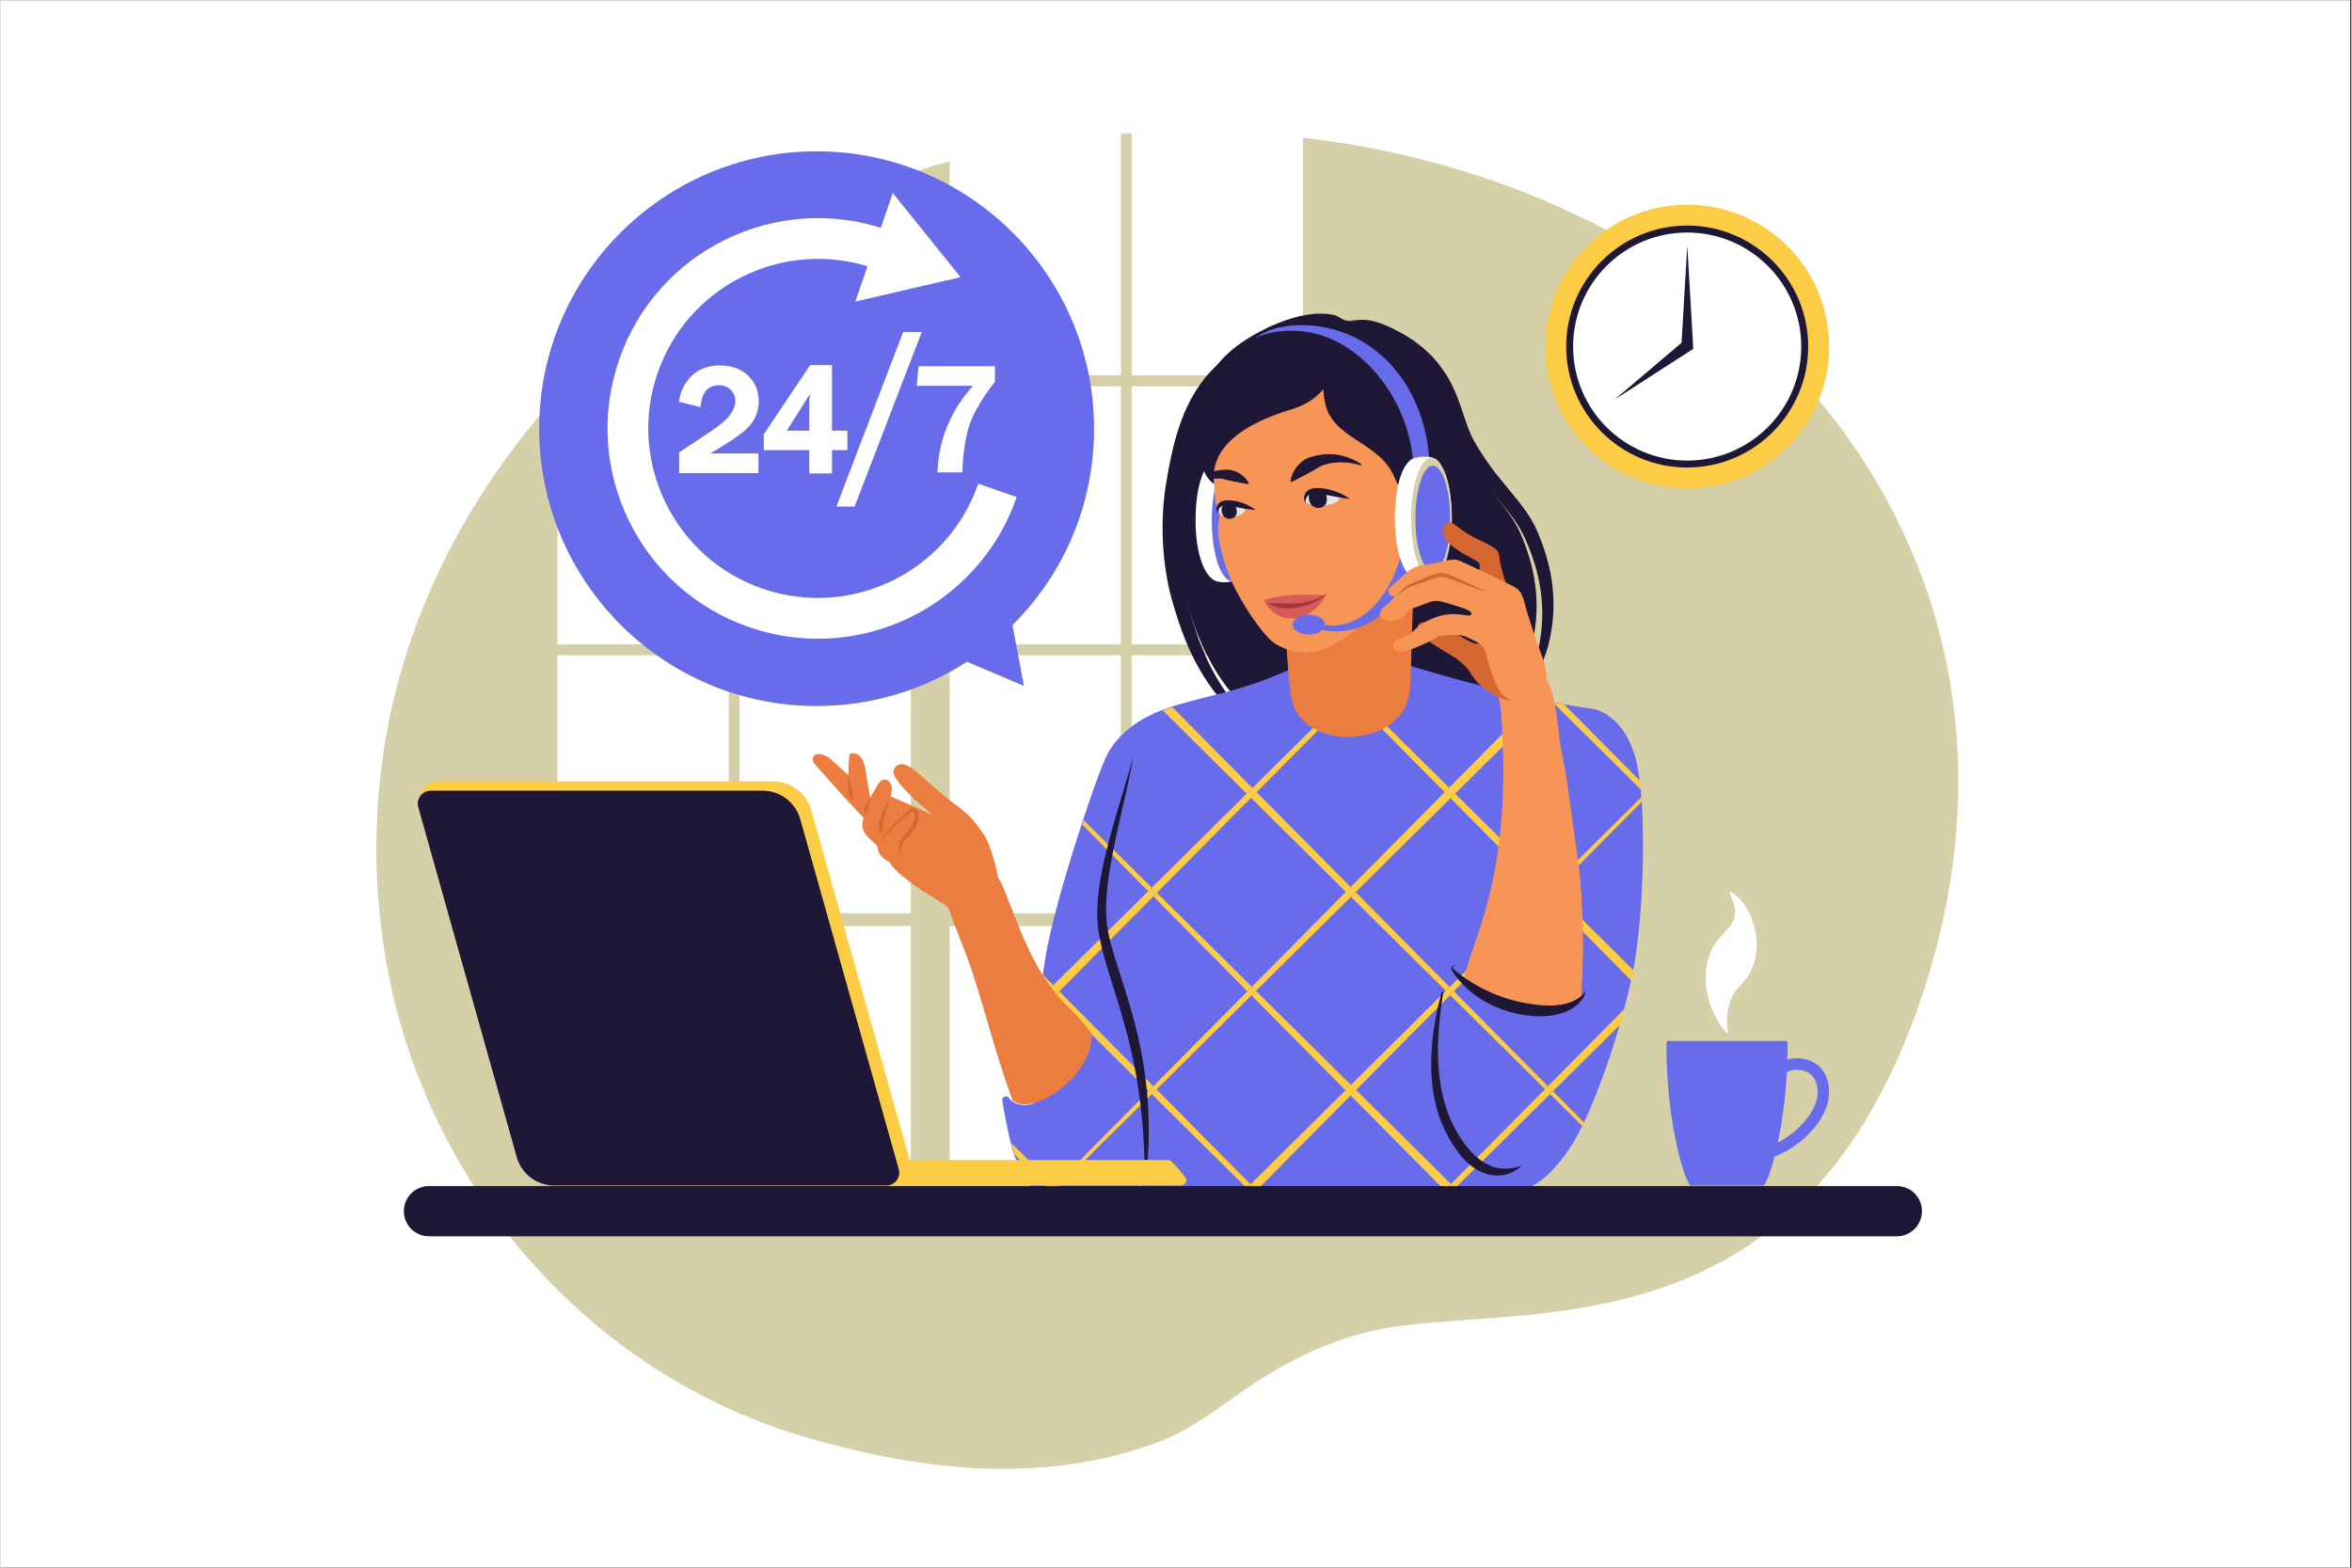 <svg xmlns="http://www.w3.org/2000/svg" xmlns:xlink="http://www.w3.org/1999/xlink" width="300" zoomAndPan="magnify" viewBox="0 0 224.88 150" height="200" preserveAspectRatio="xMidYMid meet" version="1.2"><rect x="0" y="0" width="224.88" height="150" fill="#333333" stroke="none"/><defs><clipPath id="282bb05971"><path d="M 0 0.039 L 224.762 0.039 L 224.762 149.961 L 0 149.961 Z M 0 0.039"></path></clipPath><clipPath id="e46ef52c06"><path d="M 145 39 L 224.762 39 L 224.762 43 L 145 43 Z M 145 39"></path></clipPath><clipPath id="1aa0ced52b"><path d="M 35 12.723 L 188 12.723 L 188 141 L 35 141 Z M 35 12.723"></path></clipPath></defs><g id="2e5f49cacf"><g clip-rule="nonzero" clip-path="url(#282bb05971)"><path style="stroke:none;fill-rule:nonzero;fill:#ffffff;fill-opacity:1;" d="M 0 0.039 L 224.879 0.039 L 224.879 149.961 L 0 149.961 Z M 0 0.039"></path><path style="stroke:none;fill-rule:nonzero;fill:#ffffff;fill-opacity:1;" d="M 0 0.039 L 224.879 0.039 L 224.879 149.961 L 0 149.961 Z M 0 0.039"></path></g><g clip-rule="nonzero" clip-path="url(#e46ef52c06)"><path style="fill:none;stroke-width:4;stroke-linecap:butt;stroke-linejoin:miter;stroke:#ffffff;stroke-opacity:1;stroke-miterlimit:4;" d="M 0.001 2.002 L 104 2.002" transform="matrix(0.75,0,0,0.75,146.526,39.011)"></path></g><g clip-rule="nonzero" clip-path="url(#1aa0ced52b)"><path style="stroke:none;fill-rule:nonzero;fill:#d6d0a9;fill-opacity:1;" d="M 124.59 61.648 L 108.199 61.648 L 108.199 36.965 L 124.59 36.965 Z M 124.59 87.391 L 108.199 87.391 L 108.199 62.703 L 124.59 62.703 Z M 124.59 113.297 L 108.199 113.297 L 108.199 88.613 L 124.59 88.613 Z M 107.172 61.648 L 90.781 61.648 L 90.781 36.965 L 107.172 36.965 Z M 107.172 87.391 L 90.781 87.391 L 90.781 62.703 L 107.172 62.703 Z M 107.172 113.297 L 90.781 113.297 L 90.781 88.613 L 107.172 88.613 Z M 87.074 61.648 L 70.68 61.648 L 70.68 36.965 L 87.074 36.965 Z M 87.074 87.391 L 70.68 87.391 L 70.68 62.703 L 87.074 62.703 Z M 87.074 113.297 L 70.68 113.297 L 70.68 88.613 L 87.074 88.613 Z M 69.656 87.391 L 53.266 87.391 L 53.266 62.703 L 69.656 62.703 Z M 69.656 113.297 L 53.266 113.297 L 53.266 88.613 L 69.656 88.613 Z M 124.59 13.172 L 124.59 35.906 L 108.199 35.906 L 108.199 12.73 C 107.855 12.75 107.516 12.773 107.172 12.797 L 107.172 35.906 L 90.781 35.906 L 90.781 15.434 C 89.641 15.746 88.395 16.109 87.074 16.523 L 87.074 35.906 L 70.68 35.906 L 70.68 23.461 C 70.336 23.66 69.992 23.859 69.656 24.066 L 69.656 35.906 L 55.012 35.906 C 54.68 36.254 54.344 36.605 54.016 36.965 L 69.656 36.965 L 69.656 61.648 L 53.266 61.648 L 53.266 37.785 C 42.414 49.844 33.609 67.406 36.504 89.543 C 39.441 112.039 55.523 131.34 77.195 137.574 C 87.043 140.406 99.23 142.391 111.008 137.879 C 116.621 135.727 120.082 130.633 129.746 127.715 C 142.715 123.805 171.504 132.066 183.809 95.273 C 197.773 53.508 167.848 18.199 124.59 13.172"></path></g><path style="stroke:none;fill-rule:nonzero;fill:#ffffff;fill-opacity:1;" d="M 104.359 96.211 C 103.836 94.594 102.312 94.242 102.438 92.832 C 102.496 92.176 102.938 91.598 102.801 91.504 C 102.676 91.422 102.234 91.844 102.004 92.102 C 101.086 93.141 100.41 95.172 101.078 97.004 C 101.648 98.574 102.57 98.395 102.965 100.285 C 103.16 101.203 102.902 102.059 103 102.074 C 103.094 102.09 105.418 99.457 104.359 96.211"></path><path style="stroke:none;fill-rule:nonzero;fill:#fccc44;fill-opacity:1;" d="M 174.918 33.16 C 174.918 40.656 168.84 46.734 161.34 46.734 C 153.844 46.734 147.766 40.656 147.766 33.16 C 147.766 25.66 153.844 19.586 161.34 19.586 C 168.84 19.586 174.918 25.66 174.918 33.16"></path><path style="stroke:none;fill-rule:nonzero;fill:#1e1735;fill-opacity:1;" d="M 161.34 44.734 C 154.957 44.734 149.766 39.543 149.766 33.16 C 149.766 26.773 154.957 21.582 161.34 21.582 C 167.727 21.582 172.918 26.773 172.918 33.16 C 172.918 39.543 167.727 44.734 161.34 44.734"></path><path style="stroke:none;fill-rule:nonzero;fill:#ffffff;fill-opacity:1;" d="M 172.254 33.16 C 172.254 39.184 167.367 44.07 161.344 44.07 C 155.316 44.07 150.43 39.184 150.43 33.16 C 150.43 27.133 155.316 22.25 161.344 22.25 C 167.367 22.25 172.254 27.133 172.254 33.16"></path><path style="stroke:none;fill-rule:nonzero;fill:#1e1735;fill-opacity:1;" d="M 161.926 33.375 L 161.348 23.492 L 160.805 32.797 L 154.387 38.238 L 161.926 33.375"></path><path style="stroke:none;fill-rule:nonzero;fill:#686bea;fill-opacity:1;" d="M 173.582 105.695 C 172.812 107.488 171.203 108.719 170.016 109.324 C 170.422 107.402 170.75 105.047 170.879 102.578 C 171.211 102.406 171.66 102.293 172.281 102.402 C 172.863 102.508 173.289 102.801 173.543 103.277 C 173.953 104.039 173.852 105.066 173.582 105.695 Z M 174.512 102.754 C 174.098 101.98 173.391 101.484 172.477 101.32 C 171.859 101.207 171.348 101.258 170.926 101.379 C 170.941 100.84 170.945 100.297 170.938 99.754 C 170.934 99.672 170.867 99.605 170.785 99.605 L 159.516 99.605 C 159.434 99.605 159.367 99.672 159.367 99.754 C 159.277 105.504 160.484 111.289 161.508 113.273 C 161.559 113.375 161.66 113.438 161.77 113.438 L 168.535 113.434 C 168.645 113.434 168.746 113.371 168.797 113.273 C 169.094 112.691 169.41 111.789 169.703 110.656 C 171.125 110.141 173.516 108.645 174.594 106.129 C 174.977 105.234 175.102 103.844 174.512 102.754"></path><path style="stroke:none;fill-rule:nonzero;fill:#ffffff;fill-opacity:1;" d="M 163.461 91.387 C 164.133 89.32 166.082 88.871 165.922 87.066 C 165.844 86.23 165.281 85.492 165.457 85.375 C 165.613 85.27 166.18 85.809 166.473 86.137 C 167.648 87.465 168.512 90.062 167.656 92.402 C 166.926 94.406 165.75 94.18 165.242 96.594 C 164.996 97.766 165.328 98.859 165.199 98.879 C 165.078 98.898 162.109 95.535 163.461 91.387"></path><path style="stroke:none;fill-rule:nonzero;fill:#1e1735;fill-opacity:1;" d="M 117.676 33.906 C 116.957 34.402 116.262 34.961 115.668 35.629 C 115.074 36.289 114.539 37.012 114.098 37.789 C 113.191 39.34 112.605 41.055 112.18 42.777 C 111.969 43.641 111.797 44.508 111.641 45.375 C 111.562 45.801 111.492 46.246 111.426 46.688 C 111.391 46.906 111.367 47.129 111.34 47.352 L 111.266 48.02 C 111.113 49.801 111.113 51.594 111.305 53.375 C 111.398 54.266 111.535 55.152 111.715 56.031 C 111.809 56.469 111.914 56.906 112.035 57.344 L 112.129 57.668 L 112.219 57.984 C 112.281 58.195 112.348 58.406 112.41 58.617 C 112.934 60.309 113.574 61.988 114.426 63.562 C 115.273 65.141 116.328 66.613 117.602 67.871 C 118.871 69.125 120.348 70.16 121.957 70.859 C 120.496 69.891 119.188 68.738 118.105 67.406 C 117.016 66.086 116.121 64.621 115.406 63.07 C 115.047 62.301 114.734 61.504 114.449 60.699 C 114.168 59.891 113.914 59.074 113.684 58.242 L 113.512 57.617 L 113.426 57.301 L 113.344 56.996 C 113.238 56.586 113.148 56.172 113.07 55.754 C 112.902 54.922 112.781 54.078 112.691 53.23 C 112.645 52.809 112.613 52.383 112.582 51.957 C 112.57 51.746 112.562 51.531 112.551 51.316 C 112.539 51.105 112.539 50.891 112.535 50.68 C 112.504 49.828 112.543 48.973 112.586 48.121 L 112.637 47.484 C 112.652 47.27 112.668 47.059 112.699 46.848 C 112.75 46.422 112.793 46 112.855 45.566 C 112.973 44.703 113.098 43.852 113.25 43.008 C 113.562 41.32 113.996 39.656 114.703 38.102 C 115.039 37.312 115.484 36.582 115.969 35.871 L 116.352 35.348 C 116.484 35.18 116.633 35.02 116.773 34.852 L 116.984 34.605 C 117.059 34.527 117.137 34.449 117.211 34.371 L 117.676 33.906"></path><path style="stroke:none;fill-rule:nonzero;fill:#1e1735;fill-opacity:1;" d="M 128.828 30.695 C 128.227 30.57 128.008 30.25 127.574 30.148 C 124.297 29.402 119.879 31.84 118.129 33.207 C 114.004 36.441 113.188 41.676 112.633 45.223 C 111.703 51.172 112.953 55.809 113.227 56.777 C 114.145 60.02 116.035 66.691 122.41 70.16 C 127.711 73.043 133.07 72.062 134.715 71.762 C 136.695 71.398 139.562 70.836 142.27 68.484 C 143.156 67.715 145.633 65.363 146.527 61.527 C 147.484 57.434 146.613 53.984 145.531 51.348 C 144.352 48.48 142.051 46.961 139.879 42.691 C 138.391 39.77 139.023 35.301 132.938 31.762 C 130.496 30.34 129.84 30.902 128.828 30.695"></path><path style="stroke:none;fill-rule:nonzero;fill:#1e1735;fill-opacity:1;" d="M 143.617 68.539 C 144.391 67.922 145.094 67.207 145.715 66.418 C 146.34 65.633 146.863 64.762 147.297 63.844 C 147.723 62.926 148.039 61.945 148.238 60.945 C 148.445 59.953 148.551 58.93 148.555 57.91 C 148.559 56.887 148.461 55.859 148.27 54.855 C 148.074 53.848 147.785 52.863 147.43 51.906 C 147.34 51.668 147.25 51.43 147.152 51.195 L 147.004 50.848 C 146.953 50.73 146.891 50.609 146.836 50.488 C 146.613 50.008 146.34 49.559 146.055 49.121 C 145.473 48.258 144.816 47.484 144.191 46.73 C 143.562 45.977 142.953 45.227 142.398 44.441 C 142.254 44.25 142.121 44.051 141.984 43.852 L 141.785 43.551 L 141.59 43.246 C 141.461 43.043 141.332 42.844 141.215 42.633 L 141.031 42.32 L 140.941 42.168 C 140.914 42.117 140.891 42.066 140.863 42.016 C 140.441 41.227 140.16 40.301 139.84 39.359 C 139.68 38.891 139.516 38.41 139.328 37.938 C 139.242 37.699 139.125 37.465 139.023 37.23 C 138.926 36.992 138.801 36.766 138.684 36.535 C 138.199 35.621 137.586 34.773 136.875 34.027 C 136.496 33.676 136.141 33.305 135.723 33.008 L 135.418 32.773 C 135.32 32.695 135.219 32.617 135.109 32.551 L 134.473 32.141 C 134.262 31.996 134.035 31.887 133.812 31.77 L 133.145 31.418 C 132.691 31.199 132.227 30.996 131.742 30.844 C 131.258 30.695 130.75 30.594 130.242 30.594 C 129.73 30.594 129.25 30.719 128.754 30.672 C 128.996 30.734 129.25 30.754 129.496 30.758 C 129.746 30.766 129.988 30.773 130.23 30.805 C 130.707 30.863 131.168 31.012 131.605 31.207 C 132.047 31.406 132.473 31.637 132.887 31.891 L 133.496 32.293 C 133.695 32.426 133.902 32.555 134.09 32.711 L 134.66 33.152 C 134.758 33.219 134.848 33.301 134.934 33.383 L 135.199 33.625 C 135.566 33.934 135.871 34.301 136.195 34.645 C 136.797 35.375 137.305 36.172 137.699 37.027 C 138.098 37.883 138.387 38.789 138.664 39.73 C 138.941 40.668 139.207 41.656 139.688 42.629 C 139.715 42.688 139.746 42.75 139.773 42.809 L 139.867 42.977 L 140.055 43.305 C 140.176 43.527 140.305 43.746 140.441 43.961 L 140.637 44.289 L 140.844 44.605 C 140.984 44.82 141.121 45.031 141.27 45.238 C 141.852 46.07 142.484 46.859 143.121 47.621 C 143.758 48.383 144.383 49.121 144.914 49.891 C 145.172 50.277 145.422 50.672 145.621 51.082 C 145.672 51.188 145.723 51.285 145.773 51.395 L 145.918 51.723 C 146.016 51.941 146.105 52.164 146.199 52.387 C 146.555 53.273 146.848 54.18 147.066 55.109 C 147.277 56.035 147.414 56.98 147.461 57.934 C 147.508 58.883 147.465 59.844 147.336 60.793 C 147.215 61.746 146.992 62.676 146.664 63.582 C 146.344 64.492 145.914 65.367 145.398 66.195 C 145.145 66.613 144.863 67.016 144.566 67.406 C 144.27 67.797 143.949 68.172 143.617 68.539"></path><path style="stroke:none;fill-rule:nonzero;fill:#686bea;fill-opacity:1;" d="M 109.18 105.059 C 109.219 108.355 109.176 111.562 109.027 114.785 L 145.508 114.785 C 142.191 89.84 149.57 90.789 153.195 81.797 C 155.531 76.004 156.988 68.461 151.992 67.777 C 147.375 67.145 141.328 65.609 136.867 64.305 C 132.406 63 131.23 62.656 128.598 62.73 C 124.402 62.848 123.152 64.766 116.633 66.371 C 109.754 68.066 110.777 68.113 109.473 69.527 C 108.781 70.273 104.184 84.824 105.109 90.168 C 105.582 92.895 109.145 101.84 109.18 105.059"></path><path style="stroke:none;fill-rule:nonzero;fill:#686bea;fill-opacity:1;" d="M 152.645 67.945 C 152.496 67.91 155.824 68.441 156.695 73.922 C 157.391 78.281 157.207 86.992 156.273 92.289 C 155.27 97.945 152.301 106.645 150.094 109.887 C 147.887 113.129 145.973 114.172 143.984 113.973 C 142 113.773 139.051 109.367 139.074 104.273 C 139.098 99.18 144.004 81.137 146.238 76.543 C 148.473 71.949 149.773 67.234 152.645 67.945"></path><path style="stroke:none;fill-rule:nonzero;fill:#686bea;fill-opacity:1;" d="M 111.219 67.914 C 111.219 67.914 107.199 69.145 105.688 72.555 C 104.422 75.402 100.707 86.707 99.922 91.777 C 99.012 97.656 98.57 102.02 98.832 105.625 C 99.113 109.43 99.285 118.883 110.801 112.516 C 117.008 109.082 113.066 70.09 111.219 67.914"></path><path style="stroke:none;fill-rule:nonzero;fill:#686bea;fill-opacity:1;" d="M 98.859 113.906 C 99.875 114.867 101.133 114.957 103.242 114.785 C 105.336 114.617 106.805 112.52 107.492 111.285 C 108.469 109.539 108.57 107.457 108.469 106.113 C 108.281 103.598 107.844 102.375 106.871 101.082 C 106.266 100.277 105.637 99.449 105.102 98.23 C 105.031 98.078 104.863 98 104.703 98.043 C 104.551 98.09 104.449 98.238 104.469 98.398 C 104.742 100.789 102.473 103.734 100.062 105.07 C 98.617 105.875 97.375 105.949 96.66 105.273 C 96.586 105.203 96.52 105.125 96.453 105.039 C 96.367 104.922 96.211 104.871 96.074 104.922 L 96.035 104.934 C 95.883 104.988 95.793 105.141 95.82 105.301 C 96.266 108.004 96.754 110.074 97.203 111.148 C 97.777 112.527 98.273 113.355 98.859 113.906"></path><path style="stroke:none;fill-rule:nonzero;fill:#fccc44;fill-opacity:1;" d="M 100.824 113.465 L 96.695 109.371 C 96.801 109.789 96.906 110.16 97.008 110.484 L 100.395 113.898 L 100.824 113.465"></path><path style="stroke:none;fill-rule:nonzero;fill:#fccc44;fill-opacity:1;" d="M 100.605 114.113 L 101.359 114.875 C 101.637 114.891 101.934 114.891 102.254 114.879 L 101.043 113.684 L 100.605 114.113"></path><path style="stroke:none;fill-rule:nonzero;fill:#fccc44;fill-opacity:1;" d="M 100.699 94.266 L 99.754 93.312 C 99.707 93.641 99.66 93.961 99.613 94.277 L 100.152 94.809 L 100.699 94.266"></path><path style="stroke:none;fill-rule:nonzero;fill:#fccc44;fill-opacity:1;" d="M 100.738 95.391 L 109.82 104.387 L 110.273 103.93 L 101.277 94.852 L 100.738 95.391"></path><path style="stroke:none;fill-rule:nonzero;fill:#fccc44;fill-opacity:1;" d="M 110.121 104.688 L 119.203 113.684 L 119.574 113.316 L 110.578 104.238 L 110.121 104.688"></path><path style="stroke:none;fill-rule:nonzero;fill:#fccc44;fill-opacity:1;" d="M 119.789 114.266 L 120.348 114.816 L 121.062 114.816 L 120.152 113.898 L 119.789 114.266"></path><path style="stroke:none;fill-rule:nonzero;fill:#fccc44;fill-opacity:1;" d="M 110.121 84.93 L 103.609 78.477 C 103.562 78.617 103.516 78.762 103.469 78.902 L 109.777 85.273 L 110.121 84.93"></path><path style="stroke:none;fill-rule:nonzero;fill:#fccc44;fill-opacity:1;" d="M 129.148 104.82 L 138.141 113.898 L 138.746 113.289 L 129.668 104.293 L 129.148 104.82"></path><path style="stroke:none;fill-rule:nonzero;fill:#fccc44;fill-opacity:1;" d="M 138.531 114.289 L 139.051 114.816 L 140.293 114.816 L 139.145 113.684 L 138.531 114.289"></path><path style="stroke:none;fill-rule:nonzero;fill:#fccc44;fill-opacity:1;" d="M 119.656 95.242 L 128.652 104.32 L 129.172 103.805 L 120.094 94.809 L 119.656 95.242"></path><path style="stroke:none;fill-rule:nonzero;fill:#fccc44;fill-opacity:1;" d="M 110.273 85.77 L 119.266 94.852 L 119.699 94.418 L 110.617 85.422 L 110.273 85.77"></path><path style="stroke:none;fill-rule:nonzero;fill:#fccc44;fill-opacity:1;" d="M 129.172 85.812 L 138.254 94.809 L 138.621 94.441 L 129.629 85.363 L 129.172 85.812"></path><path style="stroke:none;fill-rule:nonzero;fill:#fccc44;fill-opacity:1;" d="M 119.75 75.395 L 112.082 67.656 C 111.762 67.766 111.504 67.863 111.289 67.961 C 111.285 67.953 111.281 67.949 111.277 67.945 C 111.277 67.945 111.238 67.957 111.172 67.98 L 119.203 75.938 L 119.75 75.395"></path><path style="stroke:none;fill-rule:nonzero;fill:#fccc44;fill-opacity:1;" d="M 138.664 95.215 L 147.742 104.211 L 148.02 103.93 L 139.023 94.852 L 138.664 95.215"></path><path style="stroke:none;fill-rule:nonzero;fill:#fccc44;fill-opacity:1;" d="M 119.613 76.344 L 128.691 85.336 L 129.148 84.879 L 120.152 75.801 L 119.613 76.344"></path><path style="stroke:none;fill-rule:nonzero;fill:#fccc44;fill-opacity:1;" d="M 148.223 104.688 L 151.355 107.789 C 151.406 107.68 151.461 107.566 151.516 107.457 L 148.5 104.414 L 148.223 104.688"></path><path style="stroke:none;fill-rule:nonzero;fill:#fccc44;fill-opacity:1;" d="M 148.02 85.77 L 156.027 93.852 C 156.102 93.516 156.168 93.184 156.23 92.863 L 148.543 85.246 L 148.02 85.77"></path><path style="stroke:none;fill-rule:nonzero;fill:#fccc44;fill-opacity:1;" d="M 129.148 66.723 L 138.141 75.801 L 138.57 75.367 L 129.492 66.371 L 129.148 66.723"></path><path style="stroke:none;fill-rule:nonzero;fill:#fccc44;fill-opacity:1;" d="M 129.172 66.059 L 126.18 63.094 C 126.012 63.133 125.848 63.18 125.684 63.227 L 128.828 66.398 L 129.172 66.059"></path><path style="stroke:none;fill-rule:nonzero;fill:#fccc44;fill-opacity:1;" d="M 138.707 76.371 L 147.703 85.449 L 148.223 84.93 L 139.145 75.938 L 138.707 76.371"></path><path style="stroke:none;fill-rule:nonzero;fill:#fccc44;fill-opacity:1;" d="M 156.871 74.762 L 149.59 67.414 C 149.23 67.352 148.863 67.281 148.496 67.211 L 156.957 75.594 C 156.934 75.305 156.902 75.027 156.871 74.762"></path><path style="stroke:none;fill-rule:nonzero;fill:#fccc44;fill-opacity:1;" d="M 101.277 94.852 L 110.273 85.77 L 110.617 85.422 L 119.613 76.344 L 120.152 75.801 L 129.148 66.723 L 129.492 66.371 L 132.676 63.156 C 132.516 63.121 132.359 63.086 132.207 63.055 L 129.172 66.059 L 128.828 66.398 L 119.75 75.395 L 119.203 75.938 L 110.121 84.93 L 109.777 85.273 L 100.699 94.266 L 100.152 94.809 L 99.445 95.508 C 99.387 95.973 99.328 96.426 99.277 96.871 L 100.738 95.391 L 101.277 94.852"></path><path style="stroke:none;fill-rule:nonzero;fill:#fccc44;fill-opacity:1;" d="M 101.043 113.684 L 110.121 104.688 L 110.578 104.238 L 119.656 95.242 L 120.094 94.809 L 129.172 85.812 L 129.629 85.363 L 138.707 76.371 L 139.145 75.938 L 148.043 67.121 C 147.688 67.047 147.328 66.973 146.965 66.898 L 138.57 75.367 L 138.141 75.801 L 129.148 84.879 L 128.691 85.336 L 119.699 94.418 L 119.266 94.852 L 110.273 103.93 L 109.82 104.387 L 100.824 113.465 L 100.395 113.898 L 99.773 114.523 C 99.871 114.566 99.969 114.609 100.074 114.645 L 100.605 114.113 L 101.043 113.684"></path><path style="stroke:none;fill-rule:nonzero;fill:#fccc44;fill-opacity:1;" d="M 120.152 113.898 L 129.148 104.82 L 129.668 104.293 L 138.664 95.215 L 139.023 94.852 L 148.02 85.77 L 148.543 85.246 L 157.047 76.664 C 157.035 76.516 157.023 76.367 157.012 76.223 L 148.223 84.93 L 147.703 85.449 L 138.621 94.441 L 138.254 94.809 L 129.172 103.805 L 128.652 104.32 L 119.574 113.316 L 119.203 113.684 L 118.055 114.816 L 119.242 114.816 L 119.789 114.266 L 120.152 113.898"></path><path style="stroke:none;fill-rule:nonzero;fill:#fccc44;fill-opacity:1;" d="M 139.145 113.684 L 148.223 104.688 L 148.5 104.414 L 154.973 98 C 155.121 97.492 155.258 96.988 155.391 96.488 L 148.02 103.93 L 147.742 104.211 L 138.746 113.289 L 138.141 113.898 L 137.23 114.816 L 138 114.816 L 138.531 114.289 L 139.145 113.684"></path><path style="stroke:none;fill-rule:nonzero;fill:#f79556;fill-opacity:1;" d="M 139.914 93.895 C 141.043 95.293 142.973 96.887 145.871 96.887 C 147.367 96.887 149 96.465 150.73 95.637 L 151.191 95.414 C 151.48 91.531 151.488 86.605 150.867 82.113 C 149.613 72.977 149.82 74.449 149.289 71.703 C 148.77 69.023 148.969 64.445 146.172 63.504 C 145.234 63.191 144.152 63.855 143.57 64.559 C 142.801 65.48 143.441 66.688 143.566 68.5 C 144.074 75.844 143.5 81.43 142.332 85.984 C 141.328 89.887 140.824 90.344 139.914 93.895"></path><path style="stroke:none;fill-rule:nonzero;fill:#1e1735;fill-opacity:1;" d="M 139.375 92.348 C 139.219 92.367 139.051 92.398 138.922 92.469 C 138.891 92.492 138.867 92.504 138.875 92.535 C 138.879 92.562 138.891 92.594 138.91 92.625 C 138.945 92.684 139 92.738 139.055 92.789 C 139.109 92.84 139.168 92.891 139.23 92.938 L 139.422 93.086 C 139.543 93.188 139.672 93.281 139.801 93.375 C 140.309 93.746 140.84 94.078 141.383 94.379 C 142.473 94.98 143.621 95.438 144.805 95.742 C 145.398 95.898 146.004 96.016 146.613 96.098 C 147.223 96.184 147.828 96.227 148.434 96.211 C 149.031 96.188 149.629 96.102 150.191 95.895 C 150.473 95.789 150.738 95.652 150.988 95.477 C 151.113 95.387 151.234 95.285 151.34 95.172 C 151.395 95.117 151.449 95.059 151.496 94.996 C 151.52 94.965 151.543 94.93 151.562 94.898 C 151.582 94.863 151.613 94.828 151.609 94.793 C 151.633 94.871 151.602 94.957 151.582 95.039 C 151.555 95.117 151.527 95.199 151.492 95.273 C 151.418 95.43 151.328 95.574 151.227 95.711 C 151.016 95.988 150.754 96.223 150.465 96.418 C 149.883 96.805 149.203 97.027 148.527 97.141 C 147.852 97.254 147.168 97.262 146.496 97.207 C 145.828 97.152 145.16 97.039 144.512 96.863 C 143.211 96.516 141.973 95.918 140.91 95.105 C 140.379 94.699 139.891 94.242 139.461 93.73 C 139.355 93.605 139.254 93.473 139.156 93.34 L 139.016 93.137 C 138.969 93.066 138.922 92.996 138.883 92.918 C 138.84 92.84 138.805 92.762 138.785 92.668 C 138.777 92.621 138.773 92.57 138.789 92.52 C 138.797 92.5 138.809 92.465 138.828 92.449 C 138.848 92.43 138.871 92.418 138.891 92.41 C 139.051 92.348 139.215 92.348 139.375 92.348"></path><path style="stroke:none;fill-rule:nonzero;fill:#1e1735;fill-opacity:1;" d="M 145.523 111.531 C 145.184 111.863 144.762 112.117 144.297 112.289 C 143.828 112.453 143.309 112.516 142.797 112.461 C 142.285 112.402 141.785 112.23 141.34 111.984 C 140.891 111.742 140.496 111.422 140.145 111.074 C 139.969 110.898 139.809 110.711 139.652 110.523 C 139.5 110.332 139.355 110.137 139.215 109.945 C 138.934 109.551 138.68 109.145 138.449 108.719 C 137.992 107.875 137.641 106.977 137.387 106.055 C 136.887 104.211 136.773 102.301 136.898 100.434 C 137.02 98.562 137.367 96.723 137.852 94.934 C 137.863 94.895 137.902 94.867 137.945 94.879 C 137.984 94.891 138.008 94.93 138 94.965 C 137.852 95.879 137.734 96.793 137.645 97.707 C 137.559 98.625 137.508 99.539 137.504 100.453 C 137.496 102.277 137.691 104.102 138.219 105.812 C 138.484 106.668 138.832 107.492 139.273 108.262 C 139.492 108.648 139.734 109.02 139.996 109.379 L 140.199 109.645 L 140.41 109.895 C 140.551 110.059 140.699 110.219 140.848 110.371 C 141.453 110.977 142.141 111.477 142.938 111.695 C 143.336 111.809 143.758 111.848 144.191 111.816 C 144.629 111.789 145.07 111.676 145.523 111.531"></path><path style="stroke:none;fill-rule:nonzero;fill:#1e1735;fill-opacity:1;" d="M 108.344 72.441 C 107.406 75.824 106.266 79.145 105.508 82.602 C 105.324 83.469 105.16 84.34 105.051 85.227 C 104.992 85.668 104.957 86.113 104.926 86.562 C 104.902 87.012 104.898 87.465 104.914 87.918 C 104.934 88.371 104.984 88.832 105.051 89.281 C 105.129 89.727 105.215 90.168 105.324 90.602 C 105.527 91.473 105.785 92.32 106.043 93.164 C 106.566 94.844 107.102 96.5 107.559 98.18 C 107.617 98.391 107.672 98.602 107.727 98.812 C 107.781 99.02 107.836 99.23 107.887 99.441 C 107.996 99.863 108.09 100.289 108.188 100.711 C 108.375 101.559 108.547 102.41 108.691 103.27 C 108.98 104.984 109.191 106.715 109.305 108.457 C 109.426 110.199 109.457 111.949 109.445 113.707 C 109.699 111.969 109.82 110.207 109.836 108.441 C 109.84 107.559 109.82 106.672 109.77 105.789 C 109.715 104.906 109.629 104.023 109.52 103.145 C 109.398 102.266 109.266 101.391 109.09 100.52 C 109.004 100.086 108.914 99.652 108.816 99.223 C 108.766 99.004 108.715 98.789 108.66 98.574 C 108.609 98.359 108.559 98.145 108.5 97.93 C 108.281 97.074 108.031 96.223 107.777 95.379 C 107.52 94.539 107.246 93.699 106.98 92.867 C 106.711 92.035 106.453 91.203 106.23 90.375 C 106.117 89.957 106.023 89.543 105.941 89.125 C 105.859 88.707 105.809 88.293 105.777 87.871 C 105.727 87.027 105.754 86.168 105.836 85.309 C 105.914 84.453 106.035 83.59 106.184 82.734 C 106.473 81.016 106.871 79.309 107.254 77.598 L 107.551 76.312 C 107.648 75.887 107.738 75.457 107.836 75.027 C 108.023 74.168 108.195 73.305 108.344 72.441"></path><path style="stroke:none;fill-rule:nonzero;fill:#ec7d40;fill-opacity:1;" d="M 123.043 57.488 C 122.688 58.695 123.215 66.148 123.605 67.348 C 124.375 69.715 127.297 70.797 129.719 70.469 C 133.199 70.004 134.75 68.094 134.859 65.547 C 135.043 61.227 134.938 58.84 135.496 52.031 C 135.645 50.203 123.738 55.168 123.043 57.488"></path><path style="stroke:none;fill-rule:nonzero;fill:#ffffff;fill-opacity:1;" d="M 119.734 49.785 C 119.734 51.48 118.988 54.848 118.359 55.336 C 117.594 55.926 116.449 55.672 116.262 55.602 C 115.152 55.172 114.312 52.996 114.312 49.785 C 114.312 46.574 115.098 44.211 116.262 43.969 C 116.375 43.945 117.914 43.555 118.531 44.379 C 119.539 45.723 119.734 47.895 119.734 49.785"></path><path style="stroke:none;fill-rule:nonzero;fill:#686bea;fill-opacity:1;" d="M 119.77 49.785 C 119.77 52.996 118.895 55.602 117.816 55.602 C 116.738 55.602 115.863 52.996 115.863 49.785 C 115.863 46.574 116.738 43.973 117.816 43.973 C 118.895 43.973 119.77 46.574 119.77 49.785"></path><path style="stroke:none;fill-rule:nonzero;fill:#f79556;fill-opacity:1;" d="M 117.586 37.363 C 115.773 40.84 115.977 46.852 116.254 48.137 C 116.531 49.422 116.707 49.246 116.512 49.969 C 116.312 50.691 116.582 52.754 117.602 55.238 C 118.617 57.719 120.887 60.965 121.949 61.605 C 123.012 62.246 124.215 62.605 125.746 62.359 C 127.273 62.113 130.73 60.02 132.703 56.785 C 134.25 54.246 135.391 52.16 135.406 50.516 C 135.426 48.871 136.68 43.594 135.031 40.578 C 133.387 37.566 132.133 35.168 127.812 34.027 C 126.684 33.73 120.902 30.992 117.586 37.363"></path><path style="stroke:none;fill-rule:nonzero;fill:#d65b5b;fill-opacity:1;" d="M 126.645 57.211 C 126.711 57.109 126.645 56.977 126.523 56.965 C 126.004 56.922 124.746 56.836 123.309 56.945 C 122.324 57.02 121.398 57.25 121.016 57.355 C 120.914 57.379 120.867 57.496 120.918 57.59 C 121.176 58.066 122.023 59.312 123.773 59.164 C 125.352 59.031 126.316 57.738 126.645 57.211"></path><path style="stroke:none;fill-rule:nonzero;fill:#1e1735;fill-opacity:1;" d="M 119.406 46.246 C 119.285 45.98 119.098 45.762 118.887 45.578 C 118.676 45.391 118.434 45.242 118.176 45.125 C 117.652 44.887 117.047 44.922 116.492 45.012 C 116.355 45.035 116.215 45.055 116.082 45.098 L 115.879 45.152 C 115.316 45.391 115.668 45.883 115.875 45.84 L 116.031 45.812 L 116.203 45.797 C 116.32 45.781 116.434 45.785 116.547 45.785 C 116.664 45.785 116.777 45.805 116.891 45.816 C 117.004 45.844 117.113 45.859 117.223 45.898 C 117.441 45.953 117.652 46.012 117.879 46.047 L 118.574 46.184 C 118.816 46.234 119.066 46.281 119.348 46.324 L 119.406 46.246"></path><path style="stroke:none;fill-rule:nonzero;fill:#1e1735;fill-opacity:1;" d="M 130.188 44.426 C 129.66 44.055 129.051 43.797 128.406 43.621 C 127.762 43.449 127.07 43.406 126.379 43.504 C 126.203 43.523 126.035 43.566 125.859 43.59 C 125.688 43.629 125.516 43.676 125.34 43.719 C 125 43.824 124.68 44 124.41 44.234 C 123.879 44.703 123.477 45.328 123.398 46.051 L 123.504 46.121 C 124.141 45.809 124.633 45.516 125.129 45.266 C 125.375 45.137 125.609 45.004 125.844 44.855 C 125.961 44.785 126.082 44.715 126.207 44.645 C 126.332 44.59 126.461 44.523 126.598 44.484 C 126.867 44.398 127.148 44.324 127.434 44.293 C 127.723 44.25 128.02 44.234 128.32 44.242 C 128.922 44.242 129.531 44.355 130.133 44.539 L 130.188 44.426"></path><path style="stroke:none;fill-rule:nonzero;fill:#e6e6e6;fill-opacity:1;" d="M 128.07 47.727 C 128.07 47.895 127.566 48.383 126.07 48.363 C 125.41 48.355 124.746 48.18 124.75 47.852 C 124.754 47.531 125.188 46.953 125.758 46.867 C 126.758 46.715 128.074 47.395 128.07 47.727"></path><path style="stroke:none;fill-rule:nonzero;fill:#1e1735;fill-opacity:1;" d="M 126.762 47.273 C 126.395 46.406 124.84 46.75 125.184 47.926 C 125.523 49.102 127.352 48.664 126.762 47.273"></path><path style="stroke:none;fill-rule:nonzero;fill:#e6e6e6;fill-opacity:1;" d="M 119.031 48.848 C 119.031 49.008 118.613 49.484 117.383 49.469 C 116.836 49.461 116.574 49.188 116.578 48.867 C 116.582 48.559 116.656 48.105 117.129 48.02 C 117.949 47.867 119.035 48.527 119.031 48.848"></path><path style="stroke:none;fill-rule:nonzero;fill:#1e1735;fill-opacity:1;" d="M 118.164 48.523 C 117.855 47.793 116.547 48.082 116.836 49.074 C 117.125 50.066 118.66 49.695 118.164 48.523"></path><path style="stroke:none;fill-rule:nonzero;fill:#1e1735;fill-opacity:1;" d="M 124.816 48.137 C 124.828 47.914 124.871 47.703 124.969 47.543 C 125.066 47.383 125.203 47.293 125.367 47.254 C 125.449 47.23 125.539 47.223 125.629 47.219 C 125.676 47.215 125.723 47.219 125.77 47.219 C 125.816 47.223 125.867 47.223 125.918 47.227 C 126.117 47.246 126.324 47.273 126.527 47.309 C 126.941 47.375 127.355 47.457 127.777 47.535 C 128.199 47.613 128.625 47.691 129.074 47.734 C 128.895 47.598 128.703 47.484 128.508 47.383 C 128.312 47.277 128.109 47.188 127.902 47.105 C 127.492 46.941 127.062 46.816 126.617 46.746 C 126.395 46.711 126.168 46.691 125.934 46.695 C 125.875 46.695 125.816 46.699 125.758 46.703 C 125.695 46.707 125.633 46.715 125.57 46.727 C 125.449 46.746 125.324 46.785 125.203 46.844 C 125.086 46.902 124.973 46.984 124.883 47.094 C 124.797 47.199 124.738 47.324 124.711 47.449 C 124.688 47.574 124.688 47.695 124.707 47.812 C 124.727 47.926 124.762 48.039 124.816 48.137"></path><path style="stroke:none;fill-rule:nonzero;fill:#1e1735;fill-opacity:1;" d="M 116.434 49.133 C 116.449 48.941 116.496 48.766 116.582 48.637 C 116.668 48.508 116.777 48.445 116.91 48.414 C 116.977 48.398 117.051 48.395 117.125 48.391 C 117.164 48.391 117.203 48.391 117.242 48.395 C 117.281 48.395 117.324 48.398 117.367 48.402 C 117.535 48.422 117.707 48.445 117.879 48.473 C 118.223 48.531 118.574 48.598 118.934 48.656 C 119.293 48.715 119.656 48.773 120.043 48.793 C 119.895 48.668 119.734 48.566 119.566 48.473 C 119.402 48.379 119.234 48.297 119.059 48.223 C 118.711 48.082 118.348 47.973 117.969 47.91 C 117.777 47.883 117.582 47.863 117.383 47.871 C 117.332 47.871 117.281 47.875 117.23 47.879 C 117.176 47.883 117.125 47.891 117.07 47.902 C 116.961 47.918 116.855 47.953 116.75 48.004 C 116.645 48.059 116.547 48.133 116.473 48.227 C 116.395 48.32 116.348 48.434 116.324 48.543 C 116.305 48.652 116.309 48.758 116.328 48.859 C 116.348 48.957 116.383 49.051 116.434 49.133"></path><path style="stroke:none;fill-rule:nonzero;fill:#a33636;fill-opacity:1;" d="M 126.867 56.844 C 126.777 56.93 126.684 57.004 126.582 57.078 C 126.484 57.152 126.383 57.223 126.277 57.289 C 126.07 57.422 125.852 57.539 125.625 57.645 C 125.398 57.746 125.168 57.836 124.93 57.914 C 124.691 57.988 124.449 58.051 124.203 58.094 C 124.141 58.109 124.078 58.117 124.02 58.129 C 123.957 58.141 123.895 58.152 123.832 58.16 L 123.645 58.188 C 123.582 58.195 123.52 58.203 123.457 58.211 L 123.363 58.219 L 123.27 58.223 C 123.207 58.223 123.145 58.227 123.082 58.227 C 123.02 58.223 122.953 58.223 122.891 58.219 L 122.797 58.211 L 122.703 58.199 L 122.52 58.176 C 122.457 58.164 122.395 58.152 122.332 58.137 C 122.211 58.113 122.09 58.082 121.969 58.047 C 121.906 58.031 121.848 58.008 121.789 57.988 C 121.73 57.965 121.672 57.945 121.613 57.922 C 121.555 57.898 121.5 57.871 121.441 57.844 C 121.387 57.816 121.328 57.785 121.273 57.754 L 121.289 57.711 C 121.414 57.703 121.535 57.711 121.66 57.711 C 121.719 57.711 121.781 57.715 121.84 57.715 C 121.871 57.719 121.902 57.719 121.93 57.719 C 121.961 57.723 121.992 57.719 122.023 57.723 C 122.082 57.723 122.141 57.723 122.203 57.727 L 122.246 57.73 L 122.379 57.73 C 122.441 57.73 122.5 57.734 122.559 57.734 L 122.734 57.734 L 122.824 57.738 L 122.91 57.738 C 122.969 57.738 123.027 57.738 123.09 57.742 C 123.145 57.742 123.207 57.742 123.266 57.746 L 123.352 57.746 L 123.441 57.75 C 123.676 57.758 123.914 57.75 124.148 57.727 C 124.383 57.707 124.617 57.664 124.852 57.613 C 125.082 57.566 125.312 57.504 125.539 57.43 C 125.77 57.355 125.988 57.266 126.207 57.16 C 126.316 57.109 126.426 57.055 126.531 56.996 C 126.633 56.938 126.738 56.875 126.836 56.809 L 126.867 56.844"></path><path style="stroke:none;fill-rule:nonzero;fill:#1e1735;fill-opacity:1;" d="M 128.34 32.625 C 128.34 32.625 128.227 32.664 128.113 32.723 C 127.391 33.094 126.73 34.461 126.57 36.16 C 126.492 36.996 126.523 37.609 126.664 38.391 C 127.328 42.094 131.895 42.156 133.355 45.703 C 134.59 48.699 135.656 47.043 135.98 45.82 C 137.395 40.547 137.812 36.43 130.359 32.801 C 129.891 32.57 128.863 32.457 128.34 32.625"></path><path style="stroke:none;fill-rule:nonzero;fill:#1e1735;fill-opacity:1;" d="M 127.316 32.613 C 126.559 32.297 121.848 29.695 117.102 34.828 C 114.449 37.699 114.824 42.762 114.941 44.301 C 115.035 45.504 115.922 46.258 116.062 46.266 C 116.316 46.277 114.465 41.863 123.492 39.168 C 126.055 38.402 126.949 36.668 127.156 36.461 C 127.859 35.734 128.84 34.273 128.324 33.332 C 128.113 32.949 127.723 32.785 127.316 32.613"></path><path style="stroke:none;fill-rule:nonzero;fill:#f79556;fill-opacity:1;" d="M 134.754 47.012 C 135.012 46.527 135.758 45.688 136.863 46.395 C 137.969 47.102 137.906 48.258 137.641 49.914 C 137.375 51.566 136.254 53.504 135.309 53.773 C 134.363 54.047 134.359 53.41 134.176 52.586 C 133.992 51.762 134.094 48.234 134.754 47.012"></path><path style="stroke:none;fill-rule:nonzero;fill:#686bea;fill-opacity:1;" d="M 134.344 49.879 C 134.344 55.129 131.215 59.852 127.43 59.852 C 127.18 59.852 126.934 59.832 126.688 59.793 C 126.688 59.785 126.691 59.773 126.691 59.766 C 126.691 59.242 126 58.816 125.152 58.816 C 124.301 58.816 123.613 59.242 123.613 59.766 C 123.613 60.289 124.301 60.711 125.152 60.711 C 125.703 60.711 126.184 60.535 126.453 60.266 C 126.852 60.371 127.297 60.41 127.809 60.41 C 132.117 60.41 135.762 55.969 135.762 50.102 L 134.344 49.879"></path><path style="stroke:none;fill-rule:nonzero;fill:#686bea;fill-opacity:1;" d="M 119.977 32.43 L 120.027 32.387 C 120.246 32.188 121.484 31.141 124.332 31.113 C 131.438 31.047 136.703 37.137 136.703 45.102 L 135.188 45.406 C 135.188 38.277 129.797 31.723 123.727 31.648 C 121.504 31.617 120.422 32.125 119.977 32.434 L 119.977 32.43"></path><path style="stroke:none;fill-rule:nonzero;fill:#ffffff;fill-opacity:1;" d="M 138.797 49.617 C 138.797 51.316 138.051 54.684 137.422 55.168 C 136.656 55.762 135.516 55.508 135.328 55.434 C 134.215 55.004 133.375 52.832 133.375 49.617 C 133.375 46.406 134.16 44.043 135.328 43.805 C 135.438 43.781 136.977 43.391 137.594 44.215 C 138.602 45.555 138.797 47.727 138.797 49.617"></path><path style="stroke:none;fill-rule:nonzero;fill:#d6d0a9;fill-opacity:1;" d="M 138.832 49.621 C 138.832 52.832 137.957 55.434 136.879 55.434 C 135.801 55.434 134.93 52.832 134.93 49.621 C 134.93 46.41 135.801 43.805 136.879 43.805 C 137.957 43.805 138.832 46.41 138.832 49.621"></path><path style="stroke:none;fill-rule:nonzero;fill:#686bea;fill-opacity:1;" d="M 138.66 49.621 C 138.66 52.418 137.918 54.688 137.004 54.688 C 136.086 54.688 135.344 52.418 135.344 49.621 C 135.344 46.824 136.086 44.555 137.004 44.555 C 137.918 44.555 138.66 46.824 138.66 49.621"></path><path style="stroke:none;fill-rule:nonzero;fill:#d66730;fill-opacity:1;" d="M 144.273 57.066 C 144.109 55.711 143.496 54.637 143.363 53.281 C 143.355 53.191 143.348 52.863 143.109 52.621 C 142.531 52.039 141.191 51.699 139.805 50.723 C 139.652 50.617 138.777 49.852 138.504 49.965 C 138.258 50.066 138 50.359 138.012 50.66 C 138.02 50.836 137.91 51.465 138.617 52.059 C 139.793 53.047 141.246 53.625 141.41 53.836 C 141.664 54.16 141.301 55.117 141.25 55.508 C 140.848 58.641 142.461 59.43 142.125 60.77 C 142.055 61.043 141.867 61.461 141.52 61.559 C 141.055 61.691 140.699 61.504 139.379 60.723 C 139.156 60.586 136.379 58.957 135.672 59.734 C 135.418 60.012 135.59 60.57 135.887 60.812 C 136.129 61.008 137.004 61.645 137.871 62.164 C 139.117 62.906 139.383 63.047 139.855 63.512 C 140.336 63.988 140.238 63.797 140.707 64.547 C 141.418 65.676 142.41 66.246 142.945 66.555 C 143.852 67.074 145.262 67.223 145.992 66.738 C 146.695 66.273 146.434 65.5 146.168 63.797 C 145.598 60.125 144.625 59.996 144.273 57.066"></path><path style="stroke:none;fill-rule:nonzero;fill:#f79556;fill-opacity:1;" d="M 138.004 57.605 C 137.84 57.559 137.586 57.484 137.25 57.5 C 136.91 57.512 136.695 57.609 136.219 57.793 C 135.055 58.246 135.164 58.137 134.941 58.273 C 134.359 58.629 134.438 58.863 133.816 59.215 C 133.523 59.387 132.762 59.652 132.074 59.082 C 131.828 58.875 132.031 58.496 132.059 58.418 C 132.145 58.191 132.277 58.133 132.828 57.648 C 133.238 57.285 133.387 57.121 133.352 57.059 C 133.328 57.02 132.688 57.078 132.762 56.539 C 132.797 56.281 133 56.098 133.301 55.844 C 134.344 54.961 134.469 54.688 135.16 54.344 C 135.262 54.297 135.559 54.125 136.195 54.051 C 137.875 53.844 138.848 53.328 139.551 53.641 C 140.277 53.961 144.711 56.051 145.012 56.277 C 145.52 56.664 145.664 57.25 145.727 57.48 C 146.176 59.242 147.062 61.734 147.566 63.09 C 147.719 63.492 148.02 64.844 147.855 65.59 C 147.68 66.387 147.25 67.199 146.316 67.355 C 144.965 67.578 143.918 66.68 143.789 66.559 C 143.305 66.113 143.117 65.625 142.738 64.652 C 142.07 62.934 142.18 62.062 141.512 61.617 C 141.457 61.582 141.02 61.297 140.387 61.02 C 140.164 60.922 140.051 60.875 139.969 60.852 C 139.117 60.617 137.805 60.828 137.656 60.855 C 137.449 60.898 136.797 61.434 134.949 62.125 C 134.707 62.215 133.672 62.605 133.301 62.113 C 133.133 61.895 133.262 61.574 133.27 61.559 C 133.418 61.188 133.852 61.078 134.238 60.926 C 135.34 60.488 135.23 60.027 136.543 59.379 C 136.969 59.172 137.32 59.023 137.824 58.898 C 139.531 58.48 140.535 59.172 140.703 58.754 C 140.832 58.434 139.68 58.074 138.004 57.605"></path><path style="stroke:none;fill-rule:nonzero;fill:#d66730;fill-opacity:1;" d="M 142.102 56.641 C 141.41 56.262 140.703 55.918 139.988 55.59 C 139.629 55.422 139.27 55.27 138.906 55.113 C 138.719 55.039 138.543 54.965 138.336 54.902 C 138.133 54.84 137.914 54.809 137.695 54.816 C 137.59 54.82 137.457 54.848 137.363 54.875 C 137.262 54.906 137.168 54.938 137.074 54.973 C 136.883 55.039 136.699 55.105 136.516 55.18 C 136.148 55.328 135.785 55.473 135.426 55.629 L 134.883 55.852 C 134.68 55.938 134.516 56.062 134.363 56.191 C 134.059 56.453 133.789 56.73 133.473 56.969 C 133.836 56.805 134.148 56.551 134.473 56.34 C 134.637 56.234 134.801 56.137 134.965 56.09 C 135.156 56.035 135.344 55.969 135.531 55.906 C 135.906 55.785 136.273 55.645 136.641 55.516 C 136.828 55.453 137.012 55.387 137.195 55.324 C 137.285 55.293 137.375 55.266 137.465 55.242 C 137.559 55.215 137.617 55.203 137.711 55.199 C 137.887 55.191 138.062 55.211 138.234 55.258 C 138.402 55.309 138.59 55.383 138.773 55.449 L 139.871 55.863 C 140.609 56.137 141.348 56.406 142.102 56.641"></path><path style="stroke:none;fill-rule:nonzero;fill:#ec7d40;fill-opacity:1;" d="M 95.383 83.754 C 95.383 83.754 94.789 80.879 94.027 79.801 C 93.262 78.719 92.73 77.988 91.293 76.953 C 89.855 75.918 87.824 73.969 87.289 73.59 C 86.625 73.121 86.156 72.973 85.723 73.273 C 85.293 73.574 85.387 74.086 85.66 74.512 C 85.934 74.941 86.672 75.75 87.156 76.223 C 87.953 77.004 89.324 78.02 88.961 77.895 C 88.918 77.875 88.523 77.676 87.867 77.398 C 87.441 77.219 85.145 76.195 85.145 76.195 C 85.145 76.195 85.297 75.723 85.25 75.324 C 85.203 74.938 84.902 74.609 84.652 74.594 C 84.406 74.574 84.176 74.66 83.898 75.102 C 83.621 75.547 83.195 76.305 83.195 76.305 C 83.195 76.305 82.941 75.035 82.789 73.996 C 82.633 72.961 82.43 72.508 82.086 72.25 C 81.781 72.023 81.242 71.949 81.18 72.273 C 81.121 72.598 81.113 74.18 81.113 74.18 C 81.113 74.18 79.848 73.043 79.43 72.66 C 78.887 72.164 78.164 72.047 77.902 72.246 C 77.645 72.441 77.613 72.77 77.812 73.016 C 78.012 73.258 79.707 75.18 80.039 75.543 C 80.371 75.906 82.547 78.266 82.547 78.266 C 82.547 78.266 82.422 78.609 82.441 79.031 C 82.461 79.559 82.875 80.023 83.184 80.316 C 83.539 80.656 83.867 80.91 83.871 80.98 C 83.93 82.023 84.891 82.391 84.988 82.449 C 85.094 82.516 85.137 83.172 88.156 85.215 C 88.734 85.605 90.219 86.41 90.641 86.852 C 91.062 87.293 92.039 87.941 92.668 88.082 C 93.332 88.23 93.508 88.164 93.887 87.816 C 94.27 87.473 95.453 85.086 95.383 83.754"></path><path style="stroke:none;fill-rule:nonzero;fill:#d66730;fill-opacity:1;" d="M 85.098 76.289 C 85 76.578 84.895 76.867 84.805 77.16 C 84.781 77.23 84.762 77.305 84.742 77.375 L 84.68 77.598 C 84.641 77.746 84.594 77.895 84.551 78.039 C 84.508 78.188 84.473 78.332 84.445 78.477 C 84.422 78.621 84.398 78.758 84.379 78.898 C 84.336 79.176 84.355 79.465 84.359 79.785 L 84.324 79.797 C 84.234 79.664 84.16 79.52 84.113 79.363 L 84.094 79.305 C 84.09 79.285 84.086 79.266 84.082 79.246 C 84.074 79.207 84.062 79.164 84.059 79.125 C 84.051 79.082 84.047 79.043 84.043 79 C 84.039 78.98 84.039 78.961 84.039 78.938 L 84.039 78.875 C 84.039 78.711 84.066 78.543 84.121 78.391 C 84.172 78.238 84.234 78.094 84.293 77.949 C 84.352 77.809 84.41 77.668 84.465 77.523 L 84.551 77.312 C 84.582 77.238 84.613 77.168 84.645 77.098 C 84.777 76.816 84.918 76.543 85.066 76.273 L 85.098 76.289"></path><path style="stroke:none;fill-rule:nonzero;fill:#d66730;fill-opacity:1;" d="M 84.266 80.648 C 84.309 80.461 84.371 80.277 84.453 80.098 C 84.492 80.012 84.539 79.926 84.59 79.844 C 84.621 79.801 84.648 79.758 84.68 79.723 C 84.711 79.684 84.738 79.648 84.773 79.609 C 85.023 79.32 85.289 79.043 85.555 78.77 C 85.824 78.496 86.094 78.227 86.367 77.957 C 86.508 77.824 86.645 77.695 86.793 77.566 C 86.801 77.559 86.812 77.547 86.82 77.539 L 86.852 77.516 L 86.883 77.488 L 86.891 77.484 C 86.895 77.48 86.898 77.48 86.902 77.477 L 86.922 77.465 C 86.949 77.445 86.98 77.434 87.008 77.418 C 87.039 77.406 87.07 77.395 87.102 77.391 C 87.133 77.383 87.164 77.379 87.195 77.375 C 87.227 77.375 87.258 77.375 87.289 77.379 C 87.32 77.379 87.352 77.387 87.383 77.395 C 87.414 77.402 87.445 77.41 87.473 77.426 C 87.535 77.449 87.594 77.484 87.641 77.535 C 87.691 77.582 87.734 77.645 87.758 77.715 C 87.781 77.773 87.793 77.832 87.801 77.887 C 87.805 77.914 87.809 77.941 87.812 77.969 C 87.812 77.996 87.812 78.023 87.816 78.051 C 87.82 78.262 87.793 78.469 87.738 78.668 C 87.711 78.77 87.676 78.867 87.633 78.961 C 87.625 78.988 87.609 79.012 87.598 79.035 L 87.582 79.074 L 87.562 79.109 C 87.547 79.129 87.535 79.152 87.523 79.176 L 87.48 79.242 C 87.453 79.285 87.422 79.324 87.395 79.367 C 87.363 79.406 87.332 79.445 87.301 79.484 C 87.238 79.562 87.176 79.637 87.109 79.707 C 87.047 79.781 86.98 79.852 86.914 79.922 L 86.719 80.129 C 86.652 80.195 86.586 80.266 86.523 80.332 C 86.492 80.367 86.461 80.402 86.43 80.434 C 86.402 80.469 86.375 80.5 86.352 80.535 C 86.305 80.602 86.266 80.676 86.238 80.758 C 86.207 80.84 86.188 80.93 86.16 81.023 C 86.133 81.117 86.105 81.215 86.059 81.305 C 86.035 81.352 86.012 81.395 85.984 81.438 C 85.957 81.477 85.926 81.516 85.895 81.555 L 85.863 81.531 C 85.898 81.445 85.93 81.355 85.949 81.266 C 85.969 81.18 85.98 81.086 85.984 80.996 C 85.992 80.902 85.996 80.801 86.012 80.699 C 86.031 80.598 86.066 80.492 86.113 80.395 C 86.137 80.344 86.168 80.301 86.195 80.254 C 86.223 80.215 86.254 80.172 86.281 80.133 C 86.34 80.055 86.398 79.977 86.457 79.902 L 86.812 79.457 C 86.844 79.422 86.871 79.383 86.898 79.348 C 86.93 79.309 86.957 79.273 86.984 79.238 L 87.066 79.125 C 87.09 79.09 87.117 79.055 87.141 79.016 C 87.191 78.941 87.234 78.871 87.27 78.797 C 87.309 78.719 87.34 78.641 87.367 78.555 C 87.426 78.391 87.461 78.219 87.469 78.051 C 87.473 77.965 87.465 77.883 87.449 77.82 C 87.441 77.797 87.434 77.777 87.414 77.758 C 87.398 77.738 87.375 77.723 87.348 77.711 C 87.332 77.703 87.316 77.699 87.305 77.691 C 87.289 77.688 87.273 77.684 87.258 77.684 C 87.242 77.68 87.223 77.68 87.207 77.68 C 87.191 77.68 87.176 77.68 87.16 77.684 C 87.145 77.684 87.129 77.691 87.117 77.695 C 87.102 77.699 87.086 77.703 87.074 77.711 L 87.066 77.719 C 87.062 77.719 87.062 77.719 87.059 77.723 L 87.055 77.727 L 87.027 77.746 L 87.004 77.762 C 86.996 77.77 86.984 77.777 86.977 77.785 C 86.832 77.898 86.688 78.027 86.543 78.148 C 86.258 78.398 85.973 78.652 85.691 78.91 C 85.406 79.164 85.125 79.422 84.859 79.691 C 84.828 79.727 84.797 79.762 84.762 79.793 C 84.73 79.828 84.703 79.863 84.676 79.898 C 84.621 79.973 84.57 80.055 84.527 80.137 C 84.438 80.301 84.359 80.477 84.305 80.656 L 84.266 80.648"></path><path style="stroke:none;fill-rule:nonzero;fill:#d66730;fill-opacity:1;" d="M 81.121 74.246 C 81.168 74.441 81.207 74.637 81.254 74.832 L 81.316 75.125 C 81.336 75.223 81.359 75.32 81.379 75.418 C 81.398 75.516 81.426 75.609 81.453 75.707 C 81.48 75.801 81.496 75.898 81.504 75.996 L 81.508 76.07 C 81.508 76.098 81.508 76.121 81.508 76.145 C 81.512 76.195 81.512 76.246 81.508 76.297 C 81.508 76.348 81.508 76.395 81.5 76.445 C 81.496 76.5 81.496 76.547 81.484 76.605 L 81.453 76.617 C 81.434 76.598 81.414 76.574 81.398 76.555 C 81.379 76.531 81.363 76.508 81.352 76.484 C 81.324 76.441 81.297 76.395 81.273 76.348 C 81.25 76.301 81.23 76.25 81.215 76.203 C 81.203 76.18 81.195 76.156 81.188 76.129 L 81.168 76.059 C 81.141 75.961 81.121 75.859 81.117 75.758 C 81.113 75.656 81.113 75.555 81.109 75.453 C 81.102 75.355 81.098 75.254 81.09 75.152 L 81.082 74.852 C 81.078 74.652 81.078 74.449 81.086 74.25 L 81.121 74.246"></path><path style="stroke:none;fill-rule:nonzero;fill:#d66730;fill-opacity:1;" d="M 83.18 76.359 C 83.16 76.496 83.137 76.629 83.113 76.766 C 83.086 76.902 83.062 77.035 83.035 77.168 C 83.02 77.234 83.012 77.305 83.004 77.371 C 82.996 77.438 82.977 77.504 82.949 77.566 C 82.922 77.625 82.887 77.688 82.848 77.746 C 82.828 77.773 82.805 77.805 82.781 77.832 C 82.77 77.848 82.758 77.859 82.742 77.875 C 82.73 77.891 82.715 77.902 82.699 77.918 L 82.664 77.91 C 82.633 77.832 82.621 77.758 82.613 77.684 C 82.609 77.609 82.609 77.539 82.621 77.473 C 82.625 77.438 82.633 77.402 82.641 77.367 C 82.652 77.336 82.664 77.305 82.68 77.273 C 82.711 77.211 82.746 77.148 82.773 77.086 C 82.828 76.957 82.887 76.836 82.949 76.711 C 83.012 76.59 83.078 76.465 83.148 76.348 L 83.18 76.359"></path><path style="stroke:none;fill-rule:nonzero;fill:#ec7d40;fill-opacity:1;" d="M 99.922 105.137 C 102.25 103.98 104.516 101.301 104.359 99.039 C 104.355 98.992 104.363 98.949 104.379 98.91 C 103.734 98.031 102.957 97.141 102.023 96.238 C 98.473 92.812 97.039 87.363 95.742 84.539 C 94.445 81.715 89.301 80.055 89.852 83.555 C 90.406 87.059 91.77 89.441 92.945 92.973 C 94.062 96.328 95.25 101.078 96.793 105.266 C 97.453 105.844 98.582 105.805 99.922 105.137"></path><path style="stroke:none;fill-rule:nonzero;fill:#fccc44;fill-opacity:1;" d="M 113.621 113.438 L 60.887 113.438 L 60.887 110.988 L 111.719 110.988 C 112.07 110.988 113.312 112.629 113.312 112.629 C 113.586 112.945 113.352 113.43 112.895 113.434 C 112.891 113.434 113.625 113.438 113.621 113.438"></path><path style="stroke:none;fill-rule:nonzero;fill:#fccc44;fill-opacity:1;" d="M 84.852 113.438 L 53.234 113.438 C 51.543 113.438 50.055 112.309 49.594 110.68 L 40.121 76.996 C 39.805 75.875 40.645 74.762 41.809 74.762 L 73.883 74.762 C 75.59 74.762 77.09 75.898 77.551 77.543 L 86.891 110.742 C 87.273 112.094 86.258 113.438 84.852 113.438"></path><path style="stroke:none;fill-rule:nonzero;fill:#1e1735;fill-opacity:1;" d="M 84.723 113.438 L 52.969 113.438 C 51.297 113.438 49.824 112.32 49.371 110.711 L 39.953 77.23 C 39.73 76.441 40.324 75.656 41.148 75.656 L 72.898 75.656 C 74.574 75.656 76.043 76.77 76.496 78.383 L 85.914 111.859 C 86.137 112.652 85.543 113.438 84.723 113.438"></path><path style="stroke:none;fill-rule:nonzero;fill:#1e1735;fill-opacity:1;" d="M 40.98 118.293 L 181.395 118.293 C 182.723 118.293 183.801 117.215 183.801 115.887 C 183.801 114.559 182.723 113.484 181.395 113.484 L 40.98 113.484 C 39.652 113.484 38.574 114.559 38.574 115.887 C 38.574 117.215 39.652 118.293 40.98 118.293"></path><path style="stroke:none;fill-rule:nonzero;fill:#686bea;fill-opacity:1;" d="M 78.062 67.555 C 63.426 67.555 51.52 55.648 51.52 41.016 C 51.52 26.383 63.426 14.477 78.062 14.477 C 92.695 14.477 104.602 26.383 104.602 41.016 C 104.602 48.125 101.832 54.793 96.797 59.809 L 97.891 65.629 L 92.449 63.316 C 88.16 66.09 83.188 67.555 78.062 67.555"></path><path style="stroke:none;fill-rule:nonzero;fill:#ffffff;fill-opacity:1;" d="M 64.914 45.27 L 64.914 43.281 L 67.996 41.23 C 68.906 40.625 69.523 40.086 69.828 39.625 C 70.129 39.18 70.281 38.766 70.281 38.402 C 70.281 37.961 70.141 37.602 69.848 37.305 C 69.562 37.008 69.195 36.863 68.727 36.863 C 67.703 36.863 67.129 37.48 66.973 38.754 L 66.949 38.953 L 64.895 38.441 L 64.918 38.281 C 65.051 37.375 65.461 36.59 66.129 35.941 C 66.805 35.293 67.699 34.965 68.785 34.965 C 69.91 34.965 70.824 35.289 71.5 35.934 C 72.18 36.582 72.523 37.414 72.523 38.41 C 72.523 39.285 72.219 40.082 71.621 40.77 C 71.078 41.391 69.855 42.246 67.887 43.383 L 72.496 43.383 L 72.496 45.27 L 64.914 45.27"></path><path style="stroke:none;fill-rule:nonzero;fill:#ffffff;fill-opacity:1;" d="M 77.359 41.207 L 77.359 38.676 C 77.359 38.383 77.375 38.117 77.402 37.879 L 77.422 37.688 L 75.211 41.207 Z M 77.359 45.297 L 77.359 43.07 L 73.008 43.07 L 73.008 41.547 L 77.441 34.938 L 79.531 34.938 L 79.531 41.207 L 81.004 41.207 L 81.004 43.07 L 79.531 43.07 L 79.531 45.297 L 77.359 45.297"></path><path style="stroke:none;fill-rule:nonzero;fill:#ffffff;fill-opacity:1;" d="M 79.953 48.469 L 86.336 31.766 L 88.117 31.766 L 81.695 48.469 L 79.953 48.469"></path><path style="stroke:none;fill-rule:nonzero;fill:#ffffff;fill-opacity:1;" d="M 89.617 45.195 L 89.625 45.008 C 89.789 41.941 90.93 39.219 93.027 36.91 L 87.633 36.91 L 87.82 35.039 L 95.117 35.039 L 95.117 36.527 L 95.078 36.574 C 93.891 38.117 93.094 39.469 92.707 40.594 C 92.316 41.723 92.082 43.215 92 45.023 L 91.992 45.195 L 89.617 45.195"></path><path style="stroke:none;fill-rule:nonzero;fill:#ffffff;fill-opacity:1;" d="M 93.52 46.285 C 90.598 54.742 81.344 59.246 72.891 56.328 C 64.434 53.41 59.926 44.156 62.844 35.699 C 65.699 27.426 74.621 22.934 82.926 25.48 L 81.762 28.852 L 91.828 26.52 L 85.348 18.469 L 84.199 21.797 C 81.801 21.043 79.324 20.746 76.824 20.914 C 74.23 21.094 71.723 21.762 69.375 22.906 C 67.023 24.047 64.953 25.609 63.211 27.543 C 61.41 29.547 60.047 31.863 59.164 34.43 C 58.277 36.996 57.922 39.66 58.102 42.348 C 58.277 44.945 58.949 47.453 60.094 49.801 C 61.234 52.148 62.797 54.223 64.73 55.961 C 66.734 57.762 69.051 59.125 71.617 60.012 C 74.184 60.895 76.852 61.254 79.539 61.07 C 82.133 60.895 84.641 60.223 86.988 59.082 C 89.336 57.938 91.41 56.375 93.148 54.441 C 94.953 52.438 96.316 50.121 97.199 47.555 L 93.52 46.285"></path></g></svg>